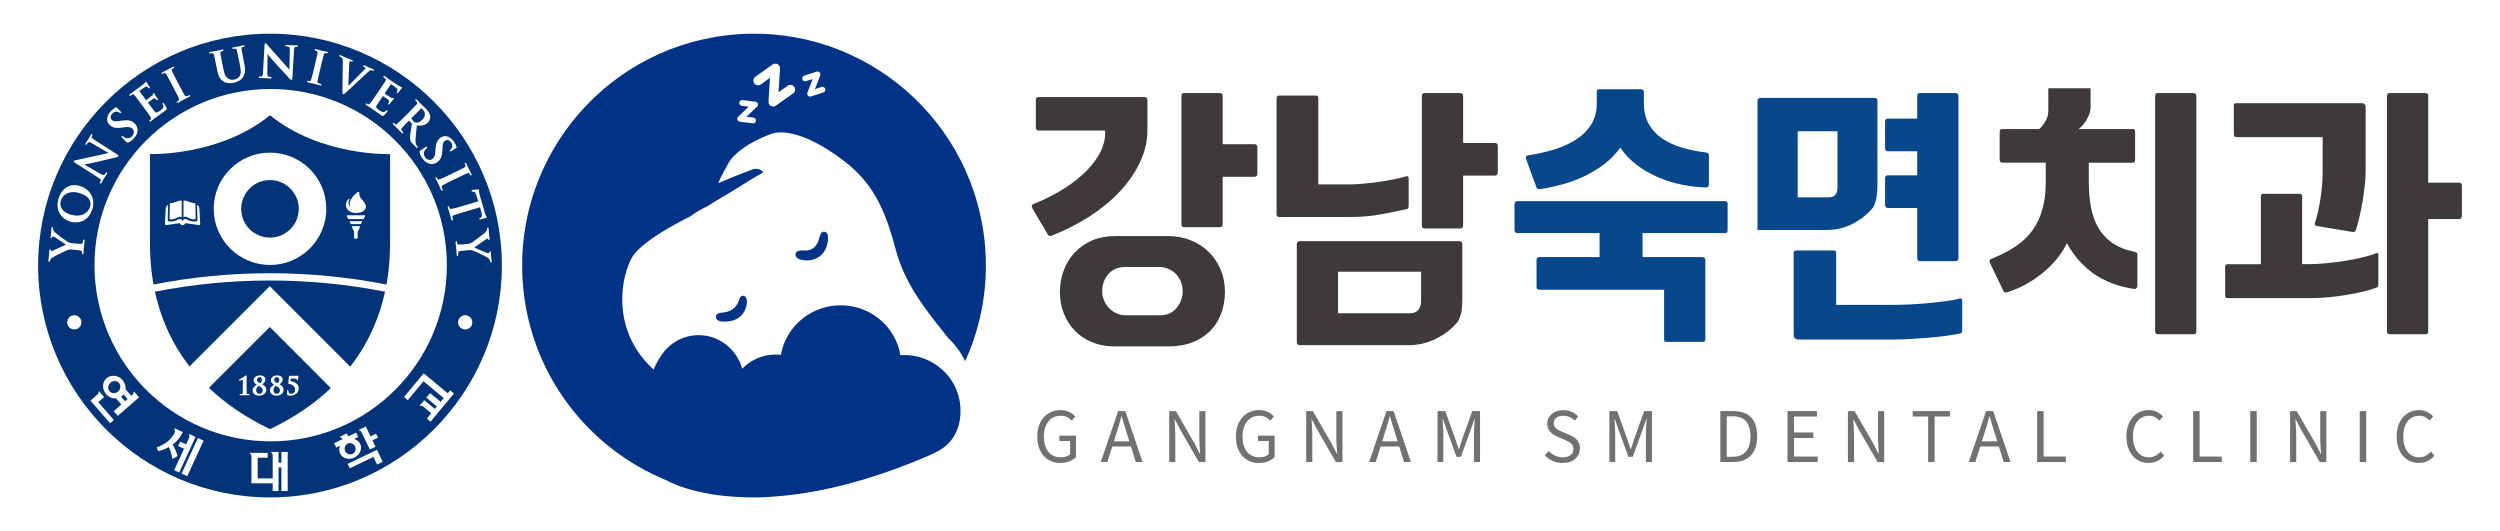 <?xml version="1.0" encoding="UTF-8"?>
<svg id="_레이어_1" data-name="레이어 1" xmlns="http://www.w3.org/2000/svg" viewBox="0 0 1012 215">
  <defs>
    <style>
      .cls-1 {
        fill: #727171;
      }

      .cls-2 {
        fill: #07478c;
      }

      .cls-3 {
        fill: #3e3a39;
      }

      .cls-4 {
        fill: #003378;
      }

      .cls-5 {
        fill: #003287;
      }
    </style>
  </defs>
  <g>
    <g>
      <path class="cls-4" d="M32.28,78.19c-1.97-.63-3.85-.55-5.3.2-1.12.58-1.92,1.54-2.31,2.75-.48,1.52-.61,4.28,3.93,5.72,3.67,1.16,6.91-.13,7.86-3.14.17-.55.38-1.64-.21-2.77-.62-1.2-1.95-2.12-3.96-2.76Z"/>
      <path class="cls-4" d="M44.72,154.92c-1.05.92-1.23,2.47-.38,3.45.86.98,2.41,1.02,3.47.1,1.06-.93,1.22-2.47.37-3.45-.86-.98-2.4-1.02-3.47-.1Z"/>
      <path class="cls-4" d="M142.73,183.73c1.1-.54,1.54-1.9,1-3.05-.55-1.14-1.89-1.65-2.99-1.12-1.11.53-1.56,1.89-1.01,3.03.55,1.16,1.9,1.66,3.01,1.14Z"/>
      <path class="cls-4" d="M49.39,160.28c-.13.12-.26.21-.39.3.73.84,1.61,1.85,1.61,1.85l1.04-.9s-.95-1.08-1.66-1.9c-.18.23-.38.44-.6.64Z"/>
      <path class="cls-4" d="M109.3,13.64C57.54,13.64,15.43,55.74,15.43,107.49s42.1,93.87,93.86,93.87,93.86-42.11,93.86-93.87S161.06,13.64,109.3,13.64ZM191.23,76.89c.31-.08,2.01-.22,2.12-.22.17-.01.46-.03.54.21v.26s.01.55.01.56l.41,1.73,2.01,6.82c.23.79.45,1.19.57,1.41l.09.19-.02.2c-.06.11-.21.17-.4.23,0,0-2.02.53-2.04.53-.1.02-.41.08-.47-.17-.02-.04-.02-.08-.02-.1,0-.22.22-.3.39-.36,0,0,.19-.07.19-.07.29-.11.45-.47.45-.98,0-.32-.06-.71-.18-1.17,0,0-.48-1.79-.54-2.04-.95.28-6.92,2.03-6.92,2.03-1.58.46-2.94.86-3.65,1.16-.43.18-.65.33-.65.67,0,.04,0,.08,0,.13l.19.87c.03.09.03.15.03.21,0,.2-.12.27-.18.29-.08.02-.32.05-.45-.37l-.52-1.91-.22-.81-.25-.79-.44-1.35c-.12-.41.03-.53.16-.57l.19.02.2.31.25.57c.11.21.38.25.94.14.74-.11,2.11-.52,3.68-.98,0,0,6.64-1.95,6.91-2.03-.08-.25-.78-2.4-.78-2.4-.33-1.01-.53-1.31-.89-1.43l-.64-.11c-.09,0-.34.02-.41-.22-.09-.3.22-.39.32-.42ZM188.41,67.03l-.2-.57c-.12-.26-.09-.44.09-.53.27-.13.43.22.52.39l.98,2.12.4.78.6,1.17c.06.11.23.47-.03.59-.19.1-.36.02-.47-.24l-.28-.45c-.22-.31-.47-.33-1.04-.1-.52.22-.97.44-3.42,1.63,0,0-2.85,1.37-2.87,1.39-1.57.77-2.81,1.37-3.46,1.75-.39.26-.56.45-.42.87l.34.84.05.37-.13.15h-.22s-.29-.3-.29-.3l-.83-1.79-.34-.75-.39-.76-.65-1.25c-.18-.37-.07-.52.07-.59l.2-.02.26.28.32.52c.16.21.38.22.88.03.7-.24,1.97-.85,3.54-1.61l2.84-1.39,3.4-1.69c.59-.34.62-.6.55-.84ZM174.92,64.44c.71-.5,1.2-1.19,1.3-2.97l.06-1.05c.13-2.41.75-3.81,2.04-4.71,1.72-1.19,3.92-.56,5.35,1.51.65.93.94,1.65,1.13,2.16.03.09.13.34-.09.51l-.25.15-1.55,1.01c-.21.15-.56.4-.76.12-.09-.12-.12-.31.2-.53.1-.07.49-.43.66-.99.13-.42.23-1.1-.38-1.98-.36-.53-.82-.86-1.31-.95-.42-.08-.83.02-1.22.29-.58.4-.89.96-.98,2.92l-.02.63c-.15,2.8-.71,4.13-2.15,5.13-.64.45-1.98,1.09-3.66.41-.87-.37-1.63-1.01-2.3-1.98-.64-.92-.97-1.67-1.13-2.48-.02-.08-.02-.15-.02-.22,0-.22.11-.36.39-.56,0,0,1.94-1.24,2-1.27.14-.08.52-.31.7-.05l.05.23-.24.29c-.17.11-.43.36-.63.62-.97,1.21-.43,2.38-.03,2.97.84,1.2,2.09,1.3,2.85.78ZM165.91,45.07l2.64-2.7c.4-.45.44-.68.16-1.11l-.44-.5-.19-.33.09-.2.19-.09c.14,0,.25.11.4.25l1.22,1.26.48.51,1.84,1.75c.78.78,1.61,1.73,1.84,2.95.1.52.04,1.78-.91,2.73-1.05,1.05-2.4,1.42-4.48,1.23-.03.2-.1.86-.1.86-.24,2.1-.43,3.75-.46,5.07v.11c0,1.3.38,1.86.53,2.1l.3.37c.1.09.13.18.13.26s-.03.15-.08.2l-.2.09-.37-.21-1.21-1.21c-.71-.7-.99-1.11-1.16-1.65-.1-.34-.15-.71-.15-1.16,0-.65.11-1.45.27-2.5l.26-1.58.22-1.43v-.03c0-.05-.02-.1-.1-.17,0,0-.99-1.03-1.07-1.12-.01,0-.18.16-.18.16-1.16,1.18-2.16,2.19-2.63,2.78-.21.27-.34.46-.34.66,0,.12.05.23.14.36l.56.65.14.27-.09.19-.2.09-.38-.2-1.43-1.49-.41-.42-.52-.48-1.06-1.02-.21-.38.08-.2.18-.08.33.18s.49.39.49.39c.21.14.47,0,.9-.33.58-.47,1.59-1.47,2.75-2.63,0,0,2.22-2.24,2.24-2.25ZM153.88,36.04c1.53-2.29,1.79-2.69,2.08-3.17.31-.51.31-.75-.05-1.11l-.52-.41-.25-.3.06-.2c.16-.27.46-.05.61.04l1.37.97.74.52c.35.23,3.42,2.31,3.72,2.48,0,0,.68.33.69.33l.08.03.21.09c.06.04.2.16.06.39l-.15.15-.65.75-.21.28s-.53.65-.54.65c-.19.19-.34.15-.44.08l-.13-.18.09-.32c.07-.1.21-.35.24-.55.03-.06.04-.13.04-.18,0-.23-.12-.45-.62-.88-.21-.18-1.67-1.21-2.04-1.46-.01.02-.02.03-.02.03l-2.53,3.76s-.02.03-.03.05c1.28.87,2.14,1.43,2.37,1.55.34.19.57.29.79.24.18-.05.32-.08.45,0l.13.17-.05.22-.13.14s-.73.87-.74.88l-.72.95c-.08.12-.27.4-.53.23-.16-.11-.19-.27-.09-.41l.09-.15s.2-.41.2-.41c.03-.08.05-.16.05-.25,0-.2-.1-.44-.45-.73-.25-.21-1.65-1.18-2.04-1.44,0,.02-.03.03-.03.03l-.79,1.17-.4.6-1.15,1.71c-.23.37-.38.64-.38.88,0,.4.36.75,1.28,1.37.37.26.99.67,1.46.75.45.07.79-.09,1.29-.61.1-.11.27-.29.5-.14l.11.17-.14.37c-.24.36-1.04,1.3-1.32,1.55-.45.39-.67.25-1.25-.14l-2.95-2.08-1.11-.78-.71-.46-1.19-.76-.28-.34.04-.21.17-.12.36.12s.55.28.55.29c.24.1.46-.09.82-.49.49-.57,1.27-1.74,2.2-3.1l1.77-2.62ZM137.33,22.45l.14-.14c.14-.06.29,0,.53.1l1.43.64.94.44.69.27,1.36.54c.22.09.35.19.39.31v.19c-.04.11-.17.26-.51.12-.19-.08-.45-.18-.59-.15-.1.02-.16.08-.21.18-.05.12-.12.47-.15,1.38,0,0-.33,7.93-.35,8.44.32-.34,2.44-2.46,2.44-2.46l4.12-4.17c.19-.19.33-.39.39-.5,0-.02.02-.06.02-.1,0-.05-.02-.1-.07-.15l-.58-.34c-.09-.03-.32-.14-.32-.33,0-.03,0-.07.02-.11.13-.3.5-.14.73-.05l1.35.63.35.17.59.22,1,.39c.1.04.47.2.34.48l-.15.16-.37-.04c-.15-.07-.47-.21-.8-.14-.24.05-.59.22-1.48,1.06l-2.09,1.97-1.8,1.66-4.34,4.08-.19.17c-.73.68-.95.89-1.26.76-.31-.13-.3-.45-.29-1.41l.16-11.85c.01-1.04-.19-1.3-.66-1.67l-.59-.33-.23-.2.02-.22ZM124.41,32.77l.38-.02.61.08c.25,0,.41-.16.57-.66.26-.7.6-2.12,1-3.76l.72-3.07.84-3.71c.13-.67-.06-.84-.29-.96l-.57-.21-.32-.17-.03-.25.11-.14c.1-.06.24-.06.51,0l2.25.6.86.19,1.29.27c.13.03.51.12.44.4l-.13.2-.37.02-.51-.07c-.39-.02-.57.15-.74.74l-.92,3.68-.72,3.07c-.4,1.65-.73,3.07-.84,3.83-.06.46-.01.7.41.88l.86.27.32.19.03.19c-.02.07-.11.31-.54.2l-1.92-.49-.79-.21-.82-.17-1.39-.3-.39-.21-.03-.22.11-.16ZM105.19,30.98l.76-.05c.36-.09.46-.47.54-2.07l.6-10.6c.02-.35.07-.56.19-.66l.22-.08c.21.01.38.19.58.45l.16.19s2.71,3.17,5.31,5.98l2.54,2.87s.85.95,1.07,1.21c.02-1.38.15-7.78.15-7.78,0-.09,0-.16,0-.24,0-.89-.15-1.12-.46-1.27-.24-.11-.66-.13-.9-.13-.28-.01-.42-.11-.42-.31v-.02l.08-.18c.11-.1.27-.11.54-.1l1.54.1.63.04h.33l1.42.02c.2,0,.56.02.55.33l-.08.19-.4.09-.49.04c-.38.09-.56.3-.63,1.36l-.67,11.3c-.01.22-.03.7-.4.69-.26-.02-.48-.23-.69-.46l-2.78-3.02-2.28-2.47c-1.49-1.61-2.98-3.4-3.7-4.26,0,0-.09-.11-.18-.21-.02.6-.11,7.21-.11,7.21v.19c0,1.33.24,1.6.45,1.69.29.11.62.14.88.15l.37.12.07.19c-.02.32-.41.3-.56.3l-1.73-.12-.51-.04h-.28l-1.65-.02c-.18-.01-.35-.02-.45-.13l-.07-.22c0-.13.08-.28.44-.27ZM84.71,21.21c.07-.11.22-.16.43-.21l1.65-.28.93-.16.89-.2,1.27-.28c.17-.03.53-.1.58.2.03.13-.02.31-.36.38l-.47.15c-.38.14-.45.37-.38.98,0,0,.69,3.67.7,3.72l.49,2.46c.54,2.77,1.36,3.54,2.15,3.96.86.46,1.62.39,2.25.27.42-.08,1.49-.38,2.14-1.36.73-1.09.51-2.6.14-4.46l-.44-2.2-.77-3.72c-.15-.57-.33-.74-.82-.75l-.6.07-.39-.03-.12-.18.04-.21c.08-.11.24-.16.41-.19l1.97-.34h.07s.5-.12.5-.12l1.51-.34.32-.02c.14.02.22.1.25.23.05.3-.29.36-.41.38,0,0-.47.15-.47.15-.37.14-.46.36-.37.97l.7,3.73.37,1.88c.41,2.04.6,4.15-.66,5.75-1.11,1.41-2.45,1.83-3.49,2.04-.79.16-2.63.52-4.26-.46-1.29-.78-2.1-2.19-2.54-4.45l-.51-2.57c-.54-2.68-.63-3.16-.78-3.72-.15-.58-.32-.74-.82-.74l-.66.08-.39-.03-.11-.18.04-.21ZM65.81,29.21l2.09-1.03.77-.43,1.14-.64c.13-.05.46-.23.6.02.03.05.05.1.05.15,0,.13-.09.25-.28.34l-.43.28c-.16.13-.24.26-.24.44,0,.15.06.35.17.6.25.53.47.96,1.73,3.38,0,0,1.47,2.8,1.49,2.84.8,1.54,1.44,2.75,1.85,3.39.26.38.46.55.88.39l.83-.35.36-.08.15.13c.04.07.12.3-.28.51l-1.76.88-.74.37-.74.41-1.25.69c-.37.19-.52.07-.59-.05-.07-.12-.08-.29.24-.46l.52-.35c.19-.15.19-.37,0-.87-.27-.7-.91-1.93-1.73-3.49l-1.47-2.8-1.79-3.35c-.35-.59-.61-.6-.86-.54l-.56.23c-.26.13-.43.1-.53-.09-.14-.25.21-.44.37-.52ZM52.56,38.13l1.37-.98s.73-.52.75-.54c0,0,3.57-2.67,3.57-2.66,0,0,.54-.53.54-.54l.06-.08.15-.17.17-.05.21.14.1.17s.49.86.5.86l.19.31s.45.71.45.71c.11.23.03.37-.06.44-.12.09-.29.13-.48-.14-.08-.1-.27-.31-.44-.41-.24-.16-.46-.23-1.19.21-.25.14-1.71,1.18-2.07,1.43.02.01.03.03.03.03l2.71,3.65s.02.02.04.03c0,0,0,0,.02,0,1.61-1.2,2.1-1.59,2.24-1.71.29-.25.46-.45.48-.67.02-.2.02-.34.15-.43l.2-.05.18.12.09.16s.57.99.59.99l.65,1,.16.39-.11.19-.23.06s-.19-.12-.19-.12l-.11-.13s-.32-.33-.31-.33c-.21-.16-.49-.29-1.06.04-.27.17-1.61,1.14-2.03,1.46.01.02.02.03.02.03l.85,1.14.43.59,1.23,1.63c.69.88.99.96,2.42-.11.36-.27.95-.72,1.19-1.13.21-.4.17-.78-.15-1.42-.07-.13-.17-.34.04-.51l.2-.05.3.25c.27.34.88,1.42,1.02,1.78.22.55.01.71-.54,1.11l-2.94,2.11-1.11.78-.65.5-1.13.88-.41.16-.19-.12c-.08-.1-.11-.27.18-.48l.45-.42c.17-.19.06-.47-.2-.94-.36-.64-1.2-1.77-2.18-3.1l-1.9-2.53c-1.63-2.19-1.91-2.58-2.28-3.02-.39-.46-.62-.53-1.07-.32l-.56.35-.36.14-.18-.11-.06-.2c.02-.14.14-.24.3-.37ZM44.82,45.05c.77-.82,1.41-1.25,1.89-1.54.07-.04.3-.2.5-.01l.21.22,1.31,1.31c.24.23.33.37.34.51l-.09.2-.21.09-.35-.18c-.09-.08-.53-.38-1.1-.44-.44-.04-1.13,0-1.86.77-.45.47-.68.98-.66,1.48,0,.42.18.81.52,1.14.51.48,1.13.67,3.06.36l.62-.1c2.77-.43,4.2-.15,5.47,1.06.49.46,1.21,1.38,1.21,2.75,0,.24-.02.49-.07.75-.17.94-.66,1.8-1.47,2.65-.77.81-1.42,1.29-2.19,1.61-.35.15-.51.1-.83-.2,0,0-1.61-1.65-1.65-1.69-.11-.13-.41-.44-.19-.67.09-.11.28-.18.55.07.15.15.45.34.74.49,1.39.7,2.42-.07,2.9-.58.62-.64.74-1.27.72-1.68,0-.49-.2-.95-.53-1.26-.64-.59-1.41-.93-3.18-.66l-1.03.15c-2.39.36-3.9.05-5.04-1.04-.65-.62-1.02-1.41-1.04-2.29-.02-1.1.48-2.25,1.43-3.25ZM29.87,65.15c.11-.19.35-.23.67-.29l.25-.04s4.09-.81,7.82-1.71l3.75-.82s1.24-.26,1.58-.35c-1.18-.7-6.71-3.94-6.71-3.94-.93-.56-1.24-.55-1.54-.33-.2.15-.42.5-.55.71-.15.24-.31.32-.49.21l-.11-.16c-.04-.15.06-.33.17-.52l.84-1.28.34-.53.18-.3.71-1.23c.1-.16.29-.47.55-.31.06.04.14.11.14.23,0,.08-.04.19-.13.33l-.22.44c-.02.08-.03.15-.03.21,0,.27.21.54.92,1l9.53,6.11c.28.17.41.29.44.44l-.05.25c-.13.21-.44.31-.74.38l-3.99.96-3.27.78c-2.13.51-4.43.94-5.53,1.15,0,0-.14.02-.27.05.52.29,6.24,3.63,6.24,3.63,1.29.74,1.67.67,1.86.52.24-.2.43-.47.57-.7l.28-.27.2.04c.27.17.07.51-.02.64l-.94,1.44-.27.42-.15.25-.82,1.42c-.09.15-.2.29-.34.33l-.23-.04-.11-.16.1-.36.33-.69s.02-.08.02-.11c0-.31-.36-.61-1.56-1.37l-8.95-5.71c-.15-.09-.49-.3-.49-.55,0-.06.01-.11.04-.16ZM30.08,133.36c-1.6,0-2.88-1.29-2.88-2.88s1.28-2.88,2.88-2.88,2.88,1.29,2.88,2.88-1.29,2.88-2.88,2.88ZM34.02,99.39l-.09.82-.06.91-.09,1.33c-.02.17-.05.35-.16.44l-.21.06-.18-.09-.07-.37v-.6c-.03-.33-.46-.46-.82-.51,0,0-1.74-.22-1.77-.22l-1.46-.14c-.93-.09-1.31.05-1.86.22-.27.09-4.41,2.11-5.41,2.65-.63.34-1.14.73-1.37,1.06-.15.23-.26.5-.28.67-.04.37-.27.38-.34.37-.08,0-.3-.07-.26-.51l.09-.82.17-1.42.04-.62.08-1.3.14-.33.2-.05c.21.02.23.22.27.45,0,0,.02.09.02.09.01.1.09.15.16.15.16.02.47-.11.58-.15.43-.16,3.46-1.54,4.9-2.2,0,0,.27-.11.46-.22-.41-.26-1.2-.82-2.08-1.42-1.02-.7-2.08-1.43-2.34-1.58-.33-.19-.62-.3-.84-.31-.17-.03-.28.05-.34.22-.05.19-.13.43-.35.41-.31-.02-.28-.35-.27-.47l.21-1.68.13-1.91.15-.38.18-.05c.08,0,.32.06.28.5-.02.14.02.47.14.74.13.37.31.57.75,1,.67.66,4.62,3.54,5.32,3.92.59.32,1.14.36,1.71.42l1.46.14,1.78.11c.56.02.82-.13.91-.53l.15-.86c.03-.39.25-.41.33-.4l.2.09c.07.09.09.24.07.45l-.21,1.9ZM28.29,89.67c-1.86-.59-3.41-1.88-4.27-3.52-.87-1.68-.98-3.71-.3-5.85.7-2.22,1.95-3.84,3.59-4.69,1.51-.79,3.3-.89,5.18-.29,2,.64,3.6,1.93,4.49,3.64.9,1.74,1.02,3.75.35,5.84-1.52,4.84-5.76,5.91-9.06,4.88ZM44.59,171.33c-.11-.13-7.86-9.02-7.97-9.15.11-.1,2.83-2.46,2.83-2.46.4-.35.59-.89.4-1.12.07-.07.19-.17.27-.23.1.13,2.04,2.35,2.04,2.35-.13.1-2.38,2.08-2.38,2.08,0,0,6.19,7.09,6.31,7.23-.12.1-1.38,1.2-1.5,1.3ZM47.69,168.36c-.1-.11-1.56-1.79-1.67-1.91.13-.11,3.1-2.71,3.1-2.71,0,0-1.41-1.62-2.14-2.46-1.43.11-2.95-.47-4.02-1.71-1.73-1.97-1.65-4.88.17-6.46,1.83-1.58,4.71-1.28,6.44.7.95,1.09,1.35,2.46,1.22,3.73.43.5,2.35,2.69,2.35,2.69l.45-.4c.4-.36.61-.9.41-1.12h-.01c.07-.07.19-.17.27-.23.11.13,1.95,2.23,2.04,2.35-.12.11-8.48,7.41-8.62,7.52ZM68.36,181.07l-.04-.09-.08.05c-2.42,1.37-4.2,1.58-4.22,1.58h0c-.05-.11-.54-1.36-.6-1.51,5.37-1.76,7.16-5.67,7.19-5.74h0c.54-1.17-.08-1.66-.11-1.68.03-.08.11-.23.15-.32.15.07,3.19,1.47,3.34,1.54-.93,2.02-2.24,3.67-4.01,5l-.06.04.08.15c.93,1.73,1.6,3.34,1.88,4.54-.1.06-1.86,1.06-2.08,1.17-.52-2.9-1.07-4.02-1.43-4.76ZM70.51,190.32c.07-.15,3.99-8.66,3.99-8.66,0,0-2.27-1.04-2.41-1.11.07-.14.76-1.66.82-1.79.15.07,2.41,1.11,2.41,1.11l1.23-2.68c.22-.49.18-1.06-.09-1.18.04-.1.1-.24.15-.32.15.06,2.56,1.18,2.56,1.18h0c-.07.16-6.55,14.24-6.62,14.41-.14-.07-1.9-.89-2.04-.95ZM75.81,192.76c-.15-.06-2.16-1-2.31-1.06.07-.16,6.55-14.24,6.62-14.4.15.07,2.29,1.06,2.29,1.06h.02c-.07.15-6.56,14.23-6.62,14.4ZM116.45,198.77h-2.54v-9.54h-1.15v9.54h-2.37v-3.13h-8.61v-10.93c0-.54-.29-1.03-.58-1.03v-.35h7.15v1.97h-4.04v8.36h6.08v-9.35c0-.53-.28-1.02-.57-1.02v-.36h2.94v4.33h1.15v-4.33h2.54v15.84ZM137.67,183.59c-.48-1.01-.45-2.15,0-3.15-.9.42-1.51.72-1.55.73-.06-.13-.79-1.64-.85-1.77.15-.08,3.42-1.65,3.42-1.65l-.06-.09c-.25-.42-.65-.67-.88-.57h0c-.04-.08-.12-.22-.15-.31.15-.07,2.81-1.35,2.81-1.35.07.13.58,1.21.58,1.21,0,0,3.05-1.47,3.2-1.54.07.14.78,1.65.85,1.78-.04.03-.72.35-1.71.82,1.08.29,1.98.97,2.47,1.96.95,1.99-.1,4.48-2.34,5.56-2.25,1.07-4.84.34-5.79-1.65ZM152.01,180.86c-.14.07-2.15,1.04-2.29,1.1-.07-.15-3.34-6.95-3.34-6.95-.22-.48-.69-.82-.95-.69h0c-.04-.09-.11-.23-.16-.32.15-.07,2.67-1.27,2.82-1.35.07.16,1.92,3.99,1.92,3.99,0,0,2.1-1.02,2.25-1.08.06.13.7,1.47.77,1.6-.15.07-2.26,1.07-2.26,1.07,0,0,1.18,2.46,1.25,2.6ZM152.64,188.05c-.07-.15-1.48-3.08-1.48-3.08,0,0-9.42,4.52-9.57,4.59-.07-.14-.8-1.65-.86-1.79.16-.07,11.71-5.61,11.86-5.69.08.15,2.26,4.72,2.34,4.86-.14.07-2.14,1.03-2.29,1.1ZM109.58,178.66c-39.39,0-71.33-31.93-71.33-71.32s31.94-71.32,71.33-71.32,71.31,31.92,71.31,71.32-31.93,71.32-71.31,71.32ZM174.3,170.72c-.13-.1-1.41-1.16-1.53-1.26.11-.12,1.81-2.19,1.81-2.19l-3.22-2.67c-.41-.34-.98-.45-1.16-.22h0c-.08-.06-.19-.16-.27-.23.1-.12,1.7-2.04,1.8-2.17.14.11,4.29,3.55,4.29,3.55l.83-1s-4.17-3.45-4.29-3.55c.1-.12,1.44-1.74,1.55-1.87.12.11,4.29,3.56,4.29,3.56,0,0,.55-.67,1.24-1.51-1.84-1.53-8.22-6.83-8.22-6.83,0,0-6.23,7.5-6.34,7.65-.12-.11-1.4-1.17-1.52-1.27.11-.14,7.95-9.59,7.95-9.59h.01c.11.09,7.72,6.41,9.75,8.09.54-.66.94-1.14.97-1.2.12.11,1.4,1.18,1.52,1.27-.11.13-9.37,11.3-9.48,11.43ZM188.32,133.36c-1.59,0-2.88-1.29-2.88-2.88s1.29-2.88,2.88-2.88,2.88,1.29,2.88,2.88-1.29,2.88-2.88,2.88ZM198.79,106.24c-.07,0-.32,0-.36-.46-.02-.14-.1-.46-.27-.71-.2-.33-.42-.49-.92-.84-.79-.52-5.2-2.63-5.96-2.85-.65-.2-1.18-.16-1.77-.1,0,0-1.45.14-1.48.15l-1.75.21c-.55.1-.78.3-.8.7v.87s-.06.37-.06.37l-.18.09-.2-.07c-.09-.08-.14-.21-.17-.43l-.14-1.9-.06-.84-.1-.9-.16-1.33c-.02-.16-.05-.54.27-.57l.18.05.14.36.13.59c.09.31.54.37.89.35l1.78-.1,1.47-.14c.93-.09,1.28-.28,1.79-.57.24-.14,3.94-2.88,4.82-3.61.56-.45.99-.94,1.15-1.3.1-.25.17-.53.16-.7-.04-.38.19-.43.26-.44l.2.06.16.39.05.82.1,1.43.09.6.14,1.3-.07.34-.19.1c-.21.02-.27-.17-.35-.39,0,0-.04-.09-.04-.09-.02-.09-.11-.13-.18-.12-.13.01-.37.15-.53.25-.41.24-3.23,2.24-4.44,3.09,0,0-.21.15-.4.28.44.19,1.34.58,2.3,1.01,1.15.5,2.32,1.02,2.61,1.12.35.13.66.18.89.16.17-.02.27-.11.28-.29.03-.19.06-.44.28-.46.31-.03.34.29.35.41l.1,1.68.24,1.91c.03.31-.06.48-.26.5Z"/>
      <path class="cls-4" d="M167.32,49c.49.49.68.59,1.04.64.44.08,1.39.02,2.52-1.12.74-.74,1.11-1.51,1.11-2.3,0-.64-.28-1.3-.72-1.76-.22-.21-.52-.5-.69-.59-.05-.02-.06-.03-.12.03l-3.84,3.87c-.12.11-.12.13-.09.18.15.3.45.69.81,1.05Z"/>
      <path class="cls-4" d="M62.71,118.07c2,9.19,6.01,19.92,14,30.25l32.49-32.49,32.58,32.6c8.05-10.36,12.08-21.14,14.08-30.35-15.08-2.96-30.65-4.53-46.59-4.53s-31.5,1.57-46.56,4.52Z"/>
      <path class="cls-4" d="M109.28,72.89c-6.44,0-11.64,5.21-11.64,11.65s5.21,11.64,11.64,11.64,11.65-5.22,11.65-11.64-5.23-11.65-11.65-11.65Z"/>
      <path class="cls-4" d="M109.3,46.64c-20.48,16.68-48.6,15.73-48.6,15.73v34.98c0,3.68.03,10.08,1.44,17.82,15.25-2.99,31.01-4.57,47.14-4.57s31.92,1.58,47.17,4.58c1.4-7.74,1.44-14.13,1.44-17.82v-34.98s-28.11.96-48.59-15.73ZM74.28,81.37c.3-.25.8-.3,1.86.16,0,0,1.42.63,2.66.72,0,0,.29.02.3.38l.09,5.61s.07.56-.39.54c0,0-1.13.1-2.15-.43-.68-.34-1.75-1.01-2.38-.39v-6.6ZM68.64,88.25l.09-5.61c.02-.37.3-.38.3-.38,1.23-.09,2.67-.72,2.67-.72,1.08-.46,1.55-.41,1.86-.16v6.6c-.63-.63-1.7.04-2.38.39-1.02.53-2.15.43-2.15.43-.46.02-.39-.54-.39-.54ZM80.55,91.11l-5-.72s-.62-.15-.77.25c0,0-.16.48-.86.49h-.02c-.7,0-.87-.49-.87-.49-.15-.4-.75-.25-.75-.25l-5,.72c-.55.06-.51-.59-.51-.59l.34-6.27c.03-.35.2-.61.2-.61,0,0,.31-.47.5-.63.04-.03.1-.05.15,0,.08.08.07.29.07.29l-.14,5.68s-.03.55.33.61c0,0,1.18.32,2.81-.25,0,0,.84-.35,1.24-.55.28-.15,1.25-.49,1.64.78.38-1.27,1.36-.93,1.64-.78.39.2,1.24.55,1.24.55,1.63.58,2.81.25,2.81.25.36-.06.32-.61.32-.61l-.13-5.68s-.02-.21.06-.29c.05-.05.13-.03.17,0,.17.16.48.63.48.63,0,0,.17.26.2.61l.34,6.27s.04.65-.51.59ZM109.3,107.26c-12.58,0-22.79-10.19-22.79-22.74s10.21-22.73,22.79-22.73,22.78,10.18,22.78,22.73-10.21,22.74-22.78,22.74ZM145.69,91.96l-.91,1.84v2.35c0,.27-.21.49-.46.49h-.52c-.26,0-.46-.22-.46-.49v-2.35l-.88-1.84c-.18-.44.27-.41.27-.41h2.71s.45-.03.26.41ZM146.55,89.85l-.34.68s-.07.21-.38.21h-3.54c-.29,0-.38-.24-.38-.24l-.29-.62c-.17-.39.27-.35.27-.35h4.37s.46-.04.3.32ZM147.75,87.5l-.49.97s-.08.22-.38.22h-5.63c-.29,0-.37-.22-.37-.22l-.47-.95c-.17-.43.24-.38.24-.38h6.82s.4-.03.28.36ZM147.39,85.23c-1.22,1.14-3.7.99-3.7.99-2.16-.19-3.05-1.48-3.05-1.48-1.49-2.2.14-3.91.5-4.17.35-.27.43-.06.38.03-1.03,1.75.11,3.03.11,3.03-.81-3.17,3.14-5.85,3.14-5.85.43-.26.7-.08.67.14-.19,1.54.94,2.74.94,2.74.8.78,1.59,1.81,1.71,2.6.11.77-.16,1.47-.7,1.97Z"/>
      <path class="cls-4" d="M105.22,155.11c.39-.19.84-.58.84-1.37,0-.73-.49-1.06-.96-1.06-.81,0-1.09.57-1.09,1.06,0,.51.32.87,1.22,1.38Z"/>
      <path class="cls-4" d="M112.21,155.11c.4-.19.84-.58.84-1.37,0-.73-.49-1.06-.97-1.06-.8,0-1.09.57-1.09,1.06,0,.51.33.87,1.22,1.38Z"/>
      <path class="cls-4" d="M84.57,157c6.38,6.08,14.46,11.8,24.71,16.71h.04c10.19-4.88,18.25-10.57,24.61-16.62l-24.72-24.72-24.64,24.63ZM100.71,160.02l-1.25-.02h-.44s-.49,0-.49,0l-1.25.02c-.25,0-.31-.13-.31-.23,0-.16.11-.25.22-.25l.78-.07c.22-.05.26-.11.29-.41l.04-2.26v-2.94s-.02-.18-.02-.21c-.11,0-.58.22-.81.33,0,0-.3.13-.31.13l-.19.06c-.11,0-.21-.13-.21-.26,0-.1.06-.2.17-.26.06-.04,1.95-1.28,2.32-1.55l.35-.15c.06,0,.25.02.25.34v.15l-.04,2.49v1.87l.04,2.26c.03.31.08.37.29.41l.64.07c.11,0,.23.08.23.25,0,.1-.06.23-.3.23ZM104.95,160.17c-1.63,0-2.69-.83-2.69-2.13,0-.95.64-1.76,1.72-2.27-.62-.35-1.31-.9-1.31-1.85,0-.78.67-1.97,2.55-1.97,1.33,0,2.22.66,2.22,1.69s-.86,1.65-1.32,1.87c.69.39,1.67,1.03,1.67,2.25s-.96,2.39-2.83,2.39ZM116.18,159.31s.04-1.15.04-1.16c.02-.07.07-.3.26-.3.09,0,.23.04.23.32,0,.81.4,1.21,1.23,1.21.7,0,1.52-.45,1.52-1.71,0-1.58-1.75-2.17-2.44-2.25-.29-.05-.31-.25-.3-.36l.23-2.67c.02-.1.06-.26.33-.26h2.48l.66-.05.11-.02c.24,0,.24.24.24.34l-.14,1.32c-.02.14-.11.24-.24.24-.04,0-.23-.02-.23-.28,0-.2,0-.41-.75-.41h-1.71c-.02.19-.09.79-.11.98,1.64.29,3.34,1.21,3.34,2.94,0,1.44-1.08,2.99-3.47,2.99-.38,0-.76-.07-1.01-.2h0c-.26-.12-.28-.31-.28-.52v-.14ZM109.66,153.93c0-.78.68-1.97,2.54-1.97,1.35,0,2.22.66,2.22,1.69s-.85,1.65-1.32,1.87c.69.39,1.68,1.03,1.68,2.25s-.97,2.39-2.82,2.39c-1.64,0-2.69-.83-2.69-2.13,0-.95.64-1.76,1.71-2.27-.62-.35-1.32-.9-1.32-1.85Z"/>
      <path class="cls-4" d="M104.75,156.19c-.43.26-1.06.81-1.06,1.79,0,.8.58,1.43,1.33,1.43s1.29-.57,1.29-1.39c0-.9-.73-1.35-1.56-1.84Z"/>
      <path class="cls-4" d="M112.03,159.41c.75,0,1.27-.57,1.27-1.39,0-.9-.71-1.35-1.56-1.84-.42.26-1.05.81-1.05,1.79,0,.8.59,1.43,1.33,1.43Z"/>
    </g>
    <g>
      <g>
        <path class="cls-3" d="M418.4,82.55c3.35-1.3,6.74-2.94,10.19-4.92,3.45-1.98,6.57-4.22,9.37-6.71,2.8-2.49,5.07-5.21,6.81-8.15,1.74-2.94,2.61-5.98,2.61-9.12v-.82h-26.95c-.75,0-1.13-.41-1.13-1.23v-11.17c0-.27.07-.53.2-.77.14-.24.44-.36.92-.36h42.72c.89,0,1.33.38,1.33,1.13v12.29c0,4.44-1.01,8.78-3.02,13.01-2.02,4.24-4.76,8.2-8.25,11.89-3.48,3.69-7.57,7.04-12.24,10.04-4.68,3.01-9.72,5.57-15.11,7.68-.75.34-1.3.24-1.64-.31l-6.35-10.76c-.2-.34-.26-.68-.15-1.02.1-.34.32-.58.67-.72ZM451.19,140.23c-3.35,0-6.39-.56-9.12-1.69-2.73-1.13-5.06-2.68-6.97-4.66-1.91-1.98-3.4-4.3-4.46-6.97-1.06-2.66-1.59-5.57-1.59-8.71s.53-6.1,1.59-8.86c1.06-2.77,2.56-5.17,4.51-7.22s4.29-3.65,7.02-4.82c2.73-1.16,5.8-1.74,9.22-1.74h21.31c3.35,0,6.44.56,9.27,1.69,2.83,1.13,5.28,2.7,7.33,4.71,2.05,2.02,3.65,4.41,4.82,7.17,1.16,2.77,1.74,5.76,1.74,8.96s-.5,6.06-1.49,8.76c-.99,2.7-2.46,5.04-4.41,7.02-1.95,1.98-4.34,3.54-7.17,4.66-2.84,1.13-6.1,1.69-9.78,1.69h-21.82ZM455.7,108.06c-3.01,0-5.35.96-7.02,2.87-1.67,1.91-2.51,4.27-2.51,7.07,0,1.3.26,2.53.77,3.69.51,1.16,1.19,2.19,2.05,3.07.85.89,1.86,1.59,3.02,2.1,1.16.51,2.39.77,3.69.77h13.83c2.8,0,5.02-.96,6.66-2.87,1.64-1.91,2.49-4.17,2.56-6.76,0-1.43-.24-2.75-.72-3.94-.48-1.19-1.14-2.24-2-3.12-.85-.89-1.88-1.59-3.07-2.1-1.2-.51-2.44-.77-3.74-.77h-13.52ZM479.26,91.97c-.68,0-1.02-.44-1.02-1.33v-51.74c0-.82.34-1.23,1.02-1.23h14.55c.75,0,1.13.44,1.13,1.33v19.36h12.81c.82,0,1.23.41,1.23,1.23v10.66c0,.89-.41,1.33-1.23,1.33h-12.81v19.06c0,.89-.38,1.33-1.13,1.33h-14.55Z"/>
        <path class="cls-3" d="M518.29,87.87c-.55,0-.94-.07-1.18-.21-.24-.14-.36-.55-.36-1.23v-46.62c0-.2.07-.44.21-.72.14-.27.41-.41.82-.41h14.86c.68,0,1.02.34,1.02,1.02v34.94h12.81c1.3,0,2.97-.08,5.02-.26,2.05-.17,4.18-.41,6.4-.72,2.22-.31,4.34-.67,6.35-1.08,2.01-.41,3.7-.82,5.07-1.23.12-.07.28-.07.46,0,.31.21.46.44.46.72v11.37c0,.2-.04.41-.1.61-.14.41-.41.61-.82.61-3,.68-6.43,1.38-10.28,2.1s-8.06,1.08-12.63,1.08h-28.12ZM590.22,130.09c-1.57,1.91-3.25,3.48-5.02,4.71-1.78,1.23-3.52,2.2-5.23,2.92-1.71.72-3.35,1.23-4.92,1.54-1.57.31-2.9.46-4,.46h-44.77c-.48,0-.82-.09-1.02-.26-.21-.17-.31-.53-.31-1.08v-39.55c0-.82.44-1.23,1.33-1.23h64.34c.89,0,1.33.44,1.33,1.33v22.44c0,1.78-.1,3.31-.31,4.61-.2,1.3-.68,2.66-1.43,4.1ZM570.65,126.81c1.64,0,2.82-.48,3.53-1.43.72-.96,1.08-2.15,1.08-3.59v-11.78h-33.61v16.8h29ZM576.59,92.49c-.68,0-1.02-.44-1.02-1.33v-52.25c0-.82.34-1.23,1.02-1.23h14.55c.75,0,1.13.44,1.13,1.33v18.85h12.81c.82,0,1.23.41,1.23,1.23v10.66c0,.89-.41,1.33-1.23,1.33h-12.81v20.08c0,.89-.38,1.33-1.13,1.33h-14.55Z"/>
        <path class="cls-2" d="M674.55,138.39c-.41,0-.67-.1-.77-.31s-.15-.48-.15-.82v-19.98h-50.51c-.21,0-.45-.07-.72-.2-.27-.14-.41-.44-.41-.92v-10.86c0-.82.37-1.23,1.13-1.23h24.38v-9.73h-33.3c-.75,0-1.13-.44-1.13-1.33v-10.45c0-.27.08-.53.26-.77.17-.24.46-.36.87-.36h84.22c.14,0,.27.04.41.1.34.2.51.48.51.82v10.86c0,.75-.31,1.13-.92,1.13h-33.5v9.73h24.17c.82,0,1.23.44,1.23,1.33v31.86c0,.75-.31,1.13-.93,1.13h-14.84ZM617.68,64.21c-.07-.2-.07-.41,0-.61.14-.41.44-.65.92-.72,3.28-.48,6.56-1.19,9.84-2.15,3.28-.96,6.25-2.24,8.91-3.84,2.66-1.6,4.83-3.64,6.51-6.1,1.67-2.46,2.51-5.5,2.51-9.12v-4.41c0-.27.05-.53.15-.77.1-.24.39-.36.87-.36h17.01c.34,0,.6.12.77.36.17.24.26.53.26.87v4.3c0,3.28.65,6.1,1.95,8.45,1.3,2.36,3.09,4.32,5.38,5.89,2.29,1.57,4.97,2.82,8.04,3.74,3.07.92,6.35,1.59,9.84,2,.48.07.78.2.92.41.14.21.2.41.2.61v11.88c0,.21-.07.46-.2.77-.14.31-.45.46-.92.46-3.07-.07-6.29-.43-9.63-1.08-3.35-.65-6.58-1.64-9.68-2.97-3.11-1.33-5.99-2.99-8.66-4.97-2.66-1.98-4.92-4.34-6.76-7.07-1.84,2.53-4,4.73-6.45,6.61-2.46,1.88-5.11,3.5-7.94,4.87-2.84,1.37-5.81,2.48-8.91,3.33-3.11.85-6.2,1.52-9.27,2-.68.07-1.16-.2-1.43-.82l-4.2-11.58Z"/>
        <path class="cls-2" d="M758.25,83.98c-1.57,1.84-3.21,3.37-4.92,4.56-1.71,1.2-3.38,2.14-5.02,2.82-1.64.68-3.21,1.14-4.71,1.38-1.5.24-2.8.36-3.89.36h-28.28v-52.05c0-.96.41-1.43,1.23-1.43h46c.89,0,1.33.41,1.33,1.23v33.71c0,1.78-.1,3.42-.31,4.92-.2,1.5-.68,3.01-1.43,4.51ZM728.23,137.46c-.55,0-1.04-.12-1.49-.36-.44-.24-.67-.84-.67-1.79v-32.89c0-.21.07-.43.21-.67.14-.24.44-.36.92-.36h15.06c.68,0,1.02.34,1.02,1.02v21h23.77c1.3,0,3.14-.05,5.53-.15,2.39-.1,4.88-.27,7.48-.51,2.6-.24,5.09-.51,7.48-.82,2.39-.31,4.27-.67,5.64-1.08.27-.14.53-.12.77.05.24.17.36.43.36.77v11.99c0,.89-.31,1.33-.92,1.33-1.5.34-3.4.67-5.69.97-2.29.31-4.68.56-7.17.77-2.49.21-4.94.37-7.33.51-2.39.14-4.44.2-6.15.2h-38.83ZM740.32,79.88c2.32,0,3.48-1.33,3.48-4v-22.75h-16.09v26.74h12.6ZM777.1,105.7c-.68,0-1.02-.44-1.02-1.33v-20.18h-11.78c-.82,0-1.23-.44-1.23-1.33v-10.66c0-.82.41-1.23,1.23-1.23h11.78v-9.73h-11.78c-.82,0-1.23-.44-1.23-1.33v-10.66c0-.82.41-1.23,1.23-1.23h11.78v-9.12c0-.82.34-1.23,1.02-1.23h14.55c.75,0,1.13.44,1.13,1.33v65.37c0,.89-.38,1.33-1.13,1.33h-14.55Z"/>
        <path class="cls-3" d="M845.54,65.85v7.79c0,3.48.27,6.78.82,9.89.54,3.11,1.5,5.89,2.85,8.35,1.36,2.46,3.24,4.56,5.66,6.3,2.41,1.74,5.45,2.99,9.12,3.74l.61.21c.41.14.61.41.61.82v12.81c0,.27-.1.55-.31.82-.21.27-.51.41-.92.41-6.62-1.02-12.12-3.11-16.52-6.25-4.4-3.14-7.99-7.24-10.79-12.29-1.03,2.19-2.37,4.29-4.02,6.3-1.65,2.02-3.53,3.89-5.66,5.64-2.12,1.74-4.41,3.3-6.87,4.66-2.46,1.37-5.02,2.46-7.68,3.28-.75.2-1.23.03-1.43-.51l-5.53-11.48c-.21-.55-.17-.96.1-1.23.14-.14.31-.24.51-.31,3.76-1.5,7.03-3.19,9.84-5.07,2.8-1.88,5.09-4.06,6.86-6.56,1.78-2.49,3.11-5.34,4-8.56.89-3.21,1.33-6.86,1.33-10.96v-7.79h-17.52c-.75,0-1.13-.44-1.13-1.33v-11.27c0-.68.37-1.02,1.13-1.02h14.86c.96-.82,1.81-1.9,2.56-3.23.75-1.33,1.13-2.72,1.13-4.15v-9.12h17.11v7.89c0,1.3-.47,2.8-1.41,4.51-.94,1.71-2.08,3.07-3.43,4.1h21.95c.14-.07.27-.07.41,0,.34.21.51.48.51.82v11.68c0,.75-.31,1.13-.92,1.13h-17.83ZM873.42,135.31c-.69,0-1.03-.44-1.03-1.33V39c0-.89.34-1.33,1.03-1.33h14.54c.34,0,.62.12.82.36.21.24.31.53.31.87v95.08c0,.89-.38,1.33-1.13,1.33h-14.54Z"/>
        <path class="cls-3" d="M915.21,106.93v-27.36c0-.75.34-1.13,1.03-1.13h14.64c.69,0,1.03.38,1.03,1.13v27.36h2.56c2.05,0,4.37-.12,6.97-.36,2.6-.24,5.17-.56,7.74-.97,2.56-.41,4.99-.89,7.27-1.43,2.29-.55,4.15-1.13,5.58-1.74.48-.07.72.17.72.72v12.19c0,.34-.1.61-.31.82-.14.07-.24.14-.31.21-1.37.55-3.11,1.08-5.23,1.59-2.12.51-4.37.97-6.76,1.38-2.39.41-4.85.73-7.38.97-2.53.24-4.88.36-7.07.36h-34.02c-.61,0-.92-.34-.92-1.02v-11.78c0-.61.31-.92.92-.92h13.52ZM905.48,55.5c-.82,0-1.23-.34-1.23-1.02v-11.58c-.07-.14-.07-.31,0-.51.14-.41.48-.61,1.02-.61h50.91c.41,0,.75.15,1.03.46s.41.67.41,1.08v25.31c0,1.84-.1,3.81-.31,5.89-.21,2.08-.48,4.2-.82,6.35-.34,2.15-.76,4.27-1.24,6.35-.48,2.08-1,4.01-1.54,5.79-.07.2-.17.38-.31.51-.14.14-.27.26-.41.36s-.31.12-.52.05l-14.72-2.46c-.34-.07-.56-.24-.67-.51-.1-.27-.09-.55.05-.82.96-3.07,1.71-6.44,2.25-10.09.55-3.65.82-7.19.82-10.6v-13.93h-34.73ZM967.37,135.31c-.76,0-1.13-.41-1.13-1.23V39c0-.89.38-1.33,1.13-1.33h14.54c.69,0,1.03.41,1.03,1.23v35.04h12.5c.75,0,1.13.41,1.13,1.23v12.09c0,.96-.38,1.43-1.13,1.43h-12.5v45.39c0,.82-.34,1.23-1.03,1.23h-14.54Z"/>
      </g>
      <g>
        <path class="cls-1" d="M425.43,186.67c-1.14-.49-2.12-1.19-2.94-2.1-.82-.91-1.45-2.03-1.91-3.35-.46-1.32-.69-2.82-.69-4.49s.23-3.17.7-4.49c.47-1.32,1.13-2.45,1.97-3.38.84-.93,1.84-1.64,3-2.12,1.15-.49,2.41-.73,3.78-.73.71,0,1.37.08,1.97.23.6.15,1.14.34,1.63.58.49.23.92.51,1.31.82.38.31.73.62,1.03.94l-1.41,1.69c-.53-.54-1.14-1.01-1.83-1.39-.69-.38-1.58-.58-2.64-.58s-1.97.19-2.81.58c-.84.38-1.56.94-2.15,1.66-.59.72-1.05,1.6-1.38,2.63-.33,1.03-.49,2.19-.49,3.49s.15,2.47.45,3.52c.3,1.05.74,1.94,1.32,2.67.58.73,1.3,1.29,2.15,1.69.85.39,1.83.59,2.94.59.75,0,1.46-.11,2.12-.32.67-.22,1.2-.51,1.62-.89v-5.4h-4.36v-2.17h6.75v8.67c-.66.69-1.53,1.27-2.63,1.72-1.1.45-2.35.68-3.76.68s-2.6-.24-3.74-.73Z"/>
        <path class="cls-1" d="M448.25,187.03h-2.64l7.01-20.62h2.9l7.01,20.62h-2.76l-1.97-6.3h-7.54l-2,6.3ZM455.08,172.02c-.34-1.13-.68-2.3-1.01-3.5h-.11c-.32,1.24-.65,2.42-.98,3.53-.34,1.12-.69,2.26-1.07,3.45l-1.01,3.15h6.25l-.98-3.15c-.38-1.18-.73-2.34-1.07-3.47Z"/>
        <path class="cls-1" d="M483.5,179.41l2.19,4.25h.14c-.08-1.07-.15-2.16-.23-3.26-.08-1.11-.11-2.19-.11-3.26v-10.72h2.48v20.62h-2.67l-7.51-13.03-2.22-4.25h-.11c.06,1.07.12,2.14.2,3.21.07,1.07.11,2.15.11,3.24v10.83h-2.48v-20.62h2.7l7.51,13Z"/>
        <path class="cls-1" d="M505.84,186.67c-1.14-.49-2.12-1.19-2.94-2.1-.82-.91-1.45-2.03-1.91-3.35-.46-1.32-.69-2.82-.69-4.49s.23-3.17.7-4.49c.47-1.32,1.13-2.45,1.97-3.38.84-.93,1.84-1.64,3-2.12,1.15-.49,2.41-.73,3.78-.73.71,0,1.37.08,1.97.23.6.15,1.14.34,1.63.58.49.23.92.51,1.31.82.38.31.73.62,1.03.94l-1.41,1.69c-.53-.54-1.14-1.01-1.83-1.39-.69-.38-1.58-.58-2.64-.58s-1.97.19-2.81.58c-.84.38-1.56.94-2.15,1.66-.59.72-1.05,1.6-1.38,2.63-.33,1.03-.49,2.19-.49,3.49s.15,2.47.45,3.52c.3,1.05.74,1.94,1.32,2.67.58.73,1.3,1.29,2.15,1.69.85.39,1.83.59,2.94.59.75,0,1.46-.11,2.12-.32.67-.22,1.2-.51,1.62-.89v-5.4h-4.36v-2.17h6.75v8.67c-.66.69-1.53,1.27-2.63,1.72-1.1.45-2.35.68-3.76.68s-2.6-.24-3.74-.73Z"/>
        <path class="cls-1" d="M538.96,179.41l2.19,4.25h.14c-.08-1.07-.15-2.16-.23-3.26-.08-1.11-.11-2.19-.11-3.26v-10.72h2.48v20.62h-2.67l-7.51-13.03-2.22-4.25h-.11c.06,1.07.12,2.14.2,3.21.07,1.07.11,2.15.11,3.24v10.83h-2.48v-20.62h2.7l7.51,13Z"/>
        <path class="cls-1" d="M556.86,187.03h-2.64l7.01-20.62h2.9l7.01,20.62h-2.76l-1.97-6.3h-7.54l-2,6.3ZM563.69,172.02c-.34-1.13-.68-2.3-1.01-3.5h-.11c-.32,1.24-.65,2.42-.98,3.53-.34,1.12-.69,2.26-1.07,3.45l-1.01,3.15h6.25l-.98-3.15c-.38-1.18-.73-2.34-1.07-3.47Z"/>
        <path class="cls-1" d="M589.02,177.44c.24.71.48,1.43.72,2.15.23.72.48,1.44.75,2.15h.14c.24-.71.48-1.43.7-2.15.23-.72.46-1.44.7-2.15l3.94-11.03h3.15v20.62h-2.45v-11.42c0-.45,0-.93.03-1.45.02-.52.05-1.04.08-1.58.04-.53.07-1.06.11-1.59.04-.52.07-1.01.11-1.46h-.11l-1.63,4.7-3.91,10.72h-1.74l-3.91-10.72-1.63-4.7h-.11c.02.45.05.94.08,1.46.04.53.07,1.06.1,1.59.03.53.06,1.06.08,1.58.03.52.04,1,.04,1.45v11.42h-2.36v-20.62h3.15l3.97,11.03Z"/>
        <path class="cls-1" d="M628.51,186.58c-1.23-.54-2.29-1.29-3.19-2.25l1.55-1.77c.75.79,1.62,1.41,2.62,1.87.99.46,2.03.69,3.1.69,1.35,0,2.41-.31,3.18-.93.77-.62,1.15-1.44,1.15-2.45,0-.53-.09-.97-.27-1.34-.18-.37-.42-.68-.73-.94-.31-.26-.67-.5-1.08-.72-.41-.22-.86-.44-1.35-.66l-2.98-1.29c-.47-.21-.95-.45-1.45-.75-.5-.29-.95-.65-1.35-1.07-.4-.42-.74-.92-1-1.49-.26-.57-.39-1.23-.39-1.98,0-.79.16-1.52.49-2.19.33-.68.78-1.26,1.35-1.74.57-.49,1.26-.87,2.05-1.14.8-.27,1.66-.41,2.6-.41,1.24,0,2.38.23,3.42.69,1.04.46,1.93,1.08,2.66,1.87l-1.38,1.66c-.64-.6-1.34-1.07-2.11-1.42-.77-.35-1.63-.52-2.59-.52-1.18,0-2.12.27-2.81.8-.69.53-1.04,1.28-1.04,2.24,0,.51.1.94.31,1.29.21.36.47.67.79.93.32.26.68.49,1.1.68.41.19.82.37,1.21.53l2.95,1.27c.6.26,1.16.55,1.67.87.52.32.97.69,1.35,1.13.38.43.68.93.9,1.51.22.57.32,1.24.32,2.01,0,.81-.16,1.57-.49,2.28-.33.71-.79,1.34-1.39,1.87-.6.53-1.34.95-2.21,1.25-.87.3-1.84.45-2.91.45-1.46,0-2.81-.27-4.04-.82Z"/>
        <path class="cls-1" d="M658.6,177.44c.24.71.48,1.43.72,2.15.23.72.48,1.44.75,2.15h.14c.24-.71.48-1.43.7-2.15.23-.72.46-1.44.7-2.15l3.94-11.03h3.15v20.62h-2.45v-11.42c0-.45,0-.93.03-1.45.02-.52.05-1.04.08-1.58.04-.53.07-1.06.11-1.59.04-.52.07-1.01.11-1.46h-.11l-1.63,4.7-3.91,10.72h-1.74l-3.91-10.72-1.63-4.7h-.11c.02.45.05.94.08,1.46.04.53.07,1.06.1,1.59.03.53.06,1.06.08,1.58.03.52.04,1,.04,1.45v11.42h-2.36v-20.62h3.15l3.97,11.03Z"/>
        <path class="cls-1" d="M708.88,169c1.61,1.73,2.42,4.28,2.42,7.65,0,1.63-.21,3.09-.63,4.38-.42,1.28-1.04,2.37-1.86,3.26-.82.89-1.82,1.57-3.01,2.04-1.19.47-2.57.7-4.12.7h-5.29v-20.62h5.18c3.26,0,5.7.86,7.32,2.59ZM706.8,182.73c1.2-1.44,1.8-3.47,1.8-6.08s-.59-4.68-1.76-6.06c-1.17-1.38-3.01-2.07-5.5-2.07h-2.34v16.38h2.34c2.44,0,4.26-.72,5.46-2.17Z"/>
        <path class="cls-1" d="M735.5,168.6h-9.29v6.47h7.82v2.22h-7.82v7.51h9.59v2.22h-12.21v-20.62h11.9v2.19Z"/>
        <path class="cls-1" d="M758.24,179.41l2.19,4.25h.14c-.08-1.07-.15-2.16-.23-3.26-.08-1.11-.11-2.19-.11-3.26v-10.72h2.48v20.62h-2.67l-7.51-13.03-2.22-4.25h-.11c.06,1.07.12,2.14.2,3.21.07,1.07.11,2.15.11,3.24v10.83h-2.48v-20.62h2.7l7.51,13Z"/>
        <path class="cls-1" d="M774.27,166.41h15.11v2.19h-6.25v18.43h-2.62v-18.43h-6.25v-2.19Z"/>
        <path class="cls-1" d="M799.6,187.03h-2.65l7.01-20.62h2.9l7.01,20.62h-2.76l-1.97-6.3h-7.54l-2,6.3ZM806.43,172.02c-.34-1.13-.68-2.3-1.01-3.5h-.11c-.32,1.24-.65,2.42-.98,3.53-.34,1.12-.69,2.26-1.07,3.45l-1.01,3.15h6.25l-.98-3.15c-.38-1.18-.73-2.34-1.07-3.47Z"/>
        <path class="cls-1" d="M827.26,184.81h9v2.22h-11.62v-20.62h2.62v18.4Z"/>
        <path class="cls-1" d="M866.18,186.67c-1.1-.49-2.04-1.19-2.84-2.1-.8-.91-1.43-2.03-1.89-3.35s-.69-2.82-.69-4.49.23-3.17.69-4.49,1.1-2.45,1.91-3.38c.82-.93,1.78-1.64,2.9-2.12,1.12-.49,2.33-.73,3.64-.73.62,0,1.21.07,1.77.21.56.14,1.08.33,1.56.58.48.24.91.52,1.29.82.38.3.73.62,1.03.96l-1.41,1.69c-.54-.58-1.16-1.05-1.84-1.42-.68-.37-1.48-.55-2.38-.55-.98,0-1.86.19-2.66.58-.8.38-1.48.94-2.05,1.66-.57.72-1.01,1.6-1.32,2.63-.31,1.03-.46,2.19-.46,3.49s.15,2.47.45,3.52.73,1.94,1.28,2.67c.55.73,1.23,1.29,2.03,1.69.8.39,1.68.59,2.66.59s1.9-.21,2.66-.62c.76-.41,1.47-.98,2.12-1.69l1.44,1.63c-.84.96-1.77,1.69-2.79,2.19-1.01.51-2.19.76-3.55.76-1.28,0-2.46-.24-3.56-.73Z"/>
        <path class="cls-1" d="M890.4,184.81h9v2.22h-11.62v-20.62h2.62v18.4Z"/>
        <path class="cls-1" d="M913.52,187.03h-2.62v-20.62h2.62v20.62Z"/>
        <path class="cls-1" d="M937.24,179.41l2.19,4.25h.14c-.08-1.07-.15-2.16-.23-3.26-.08-1.11-.11-2.19-.11-3.26v-10.72h2.48v20.62h-2.67l-7.51-13.03-2.22-4.25h-.11c.06,1.07.12,2.14.2,3.21.07,1.07.11,2.15.11,3.24v10.83h-2.48v-20.62h2.7l7.51,13Z"/>
        <path class="cls-1" d="M957.84,187.03h-2.62v-20.62h2.62v20.62Z"/>
        <path class="cls-1" d="M975.58,186.67c-1.1-.49-2.04-1.19-2.84-2.1-.8-.91-1.43-2.03-1.89-3.35s-.69-2.82-.69-4.49.23-3.17.69-4.49,1.1-2.45,1.91-3.38c.82-.93,1.78-1.64,2.9-2.12,1.12-.49,2.33-.73,3.64-.73.62,0,1.21.07,1.77.21.56.14,1.08.33,1.56.58.48.24.91.52,1.29.82.38.3.73.62,1.03.96l-1.41,1.69c-.54-.58-1.16-1.05-1.84-1.42-.68-.37-1.48-.55-2.38-.55-.98,0-1.86.19-2.66.58-.8.38-1.48.94-2.05,1.66-.57.72-1.01,1.6-1.32,2.63-.31,1.03-.46,2.19-.46,3.49s.15,2.47.45,3.52.73,1.94,1.28,2.67c.55.73,1.23,1.29,2.03,1.69.8.39,1.68.59,2.66.59s1.9-.21,2.66-.62c.76-.41,1.47-.98,2.12-1.69l1.44,1.63c-.84.96-1.77,1.69-2.79,2.19-1.01.51-2.19.76-3.55.76-1.28,0-2.46-.24-3.56-.73Z"/>
      </g>
    </g>
  </g>
  <g>
    <path class="cls-5" d="M398.86,100.95c-3.62-51.71-48.48-90.7-100.19-87.08-51.71,3.62-90.7,48.48-87.08,100.19,2.58,36.9,26.17,67.31,58.26,80.39,0,0,0,.01,0,.01,0,0,10.36,6.24,31.52,6.82,3.43.14,6.91.1,10.41-.14.47-.03.94-.09,1.41-.13,16.2-1.12,37-5.51,62.58-16.49,1.29-.55,2.53-1.2,3.76-1.83,6.52-3.34,9.7-9.87,9.24-17.84-.73-12.39-11.55-21.84-24.16-21.1h-.14c-1.98-12.03-12.95-20.86-25.61-20.12-11.61.68-20.87,9.2-22.76,20.01-1.05-.12-2.13-.15-3.22-.09-4.93.29-9.3,2.45-12.44,5.73-2.25-8.25-9.93-14.09-18.69-13.58-5.85.34-10.89,3.45-13.97,8,0,0-2.05,2.91-3.16,5.9-15.58-13.91-14.48-33.87-9.23-44.61,2.66-5.45,13.01-11.89,24.19-17.49,2.16-1.66,4.56-2.98,7.05-4.16,2.41-1.63,4.92-3.05,7.44-4.54,5.01-2.97,9.84-6.22,14.94-9.06-1.02-1.21-2.7-1.75-4.2-1.21-.34.12-6.2,2.25-14.07,5.61.84-2.07,2.1-4.37,3.22-6.42.26-.48.53-.96.79-1.44,2.37-4.38,8.58-8.73,17.03-11.95,6.69-2.54,18.03,1.63,30.31,11.16,12.8,9.93,16.9,22.11,20.59,35.85,3.58,13.31,11.61,23.45,18.7,32.4.84,1.06,1.65,2.08,2.44,3.09,2.86,2.67,5.19,5.83,6.86,9.37,1.13-2.48,2.19-5,3.1-7.58,4.13-11.73,5.99-24.48,5.07-37.67ZM306.48,43.17l-4.28,4.08,2.8.36s.01,0,.02,0c.63.09,1.08.67,1,1.31-.08.64-.67,1.09-1.31,1.01l-5.24-.67s-.01,0-.02,0c-.44-.06-.81-.37-.95-.79-.14-.43-.02-.9.3-1.21l4.28-4.08-2.8-.36c-.65-.08-1.09-.67-1.01-1.31.08-.64.67-1.09,1.31-1.01l5.24.67c.45.05.82.37.96.8.14.43.02.9-.3,1.21ZM321.07,37.8l-6.99,4.97s-.01,0-.02.01c-.6.41-1.37.45-2.01.1-.64-.36-1.02-1.05-.97-1.78l.62-9.58-3.73,2.65c-.86.62-2.04.41-2.65-.45s-.41-2.04.45-2.65l6.99-4.97c.59-.44,1.39-.47,2.03-.11s1.02,1.05.97,1.78l-.62,9.58,3.73-2.65h.02c.85-.61,2.03-.4,2.63.45.61.86.41,2.04-.45,2.65ZM333.31,37.42l-5.02,1.63s0,0-.01,0c-.43.13-.89.01-1.2-.31-.31-.33-.41-.81-.24-1.23l2.13-5.52-2.68.87c-.62.21-1.28-.14-1.48-.75-.2-.62.14-1.28.75-1.48l5.02-1.63c.43-.15.9-.02,1.21.31.31.33.41.81.24,1.23l-2.13,5.52,2.68-.87s0,0,.01,0c.61-.19,1.26.15,1.46.76.2.61-.14,1.28-.75,1.48Z"/>
    <path class="cls-5" d="M324.57,105.24c-1.09-.25-2.39-.77-2.55-2.03-.18-1.41,1.37-1.95,3.12-1.81,3.72.29,5.6-1.61,6.46-4.92.28-1.08.69-2.75,1.99-2.68,1.67.09,1.65,2.14,1.57,3.28-.33,5.2-4.29,9.27-10.59,8.16Z"/>
    <path class="cls-5" d="M302.13,123.93c-1.26,4.62-4.89,6.44-9.53,6.25-1.22-.05-2.79-.49-2.81-1.95-.01-1.25,1.33-1.59,2.57-1.69,3.1-.25,5.5-1.53,6.65-4.67.37-1.02.75-2.61,2.34-2.01,1.18.45,1.12,2.52.77,4.06Z"/>
  </g>
</svg>
